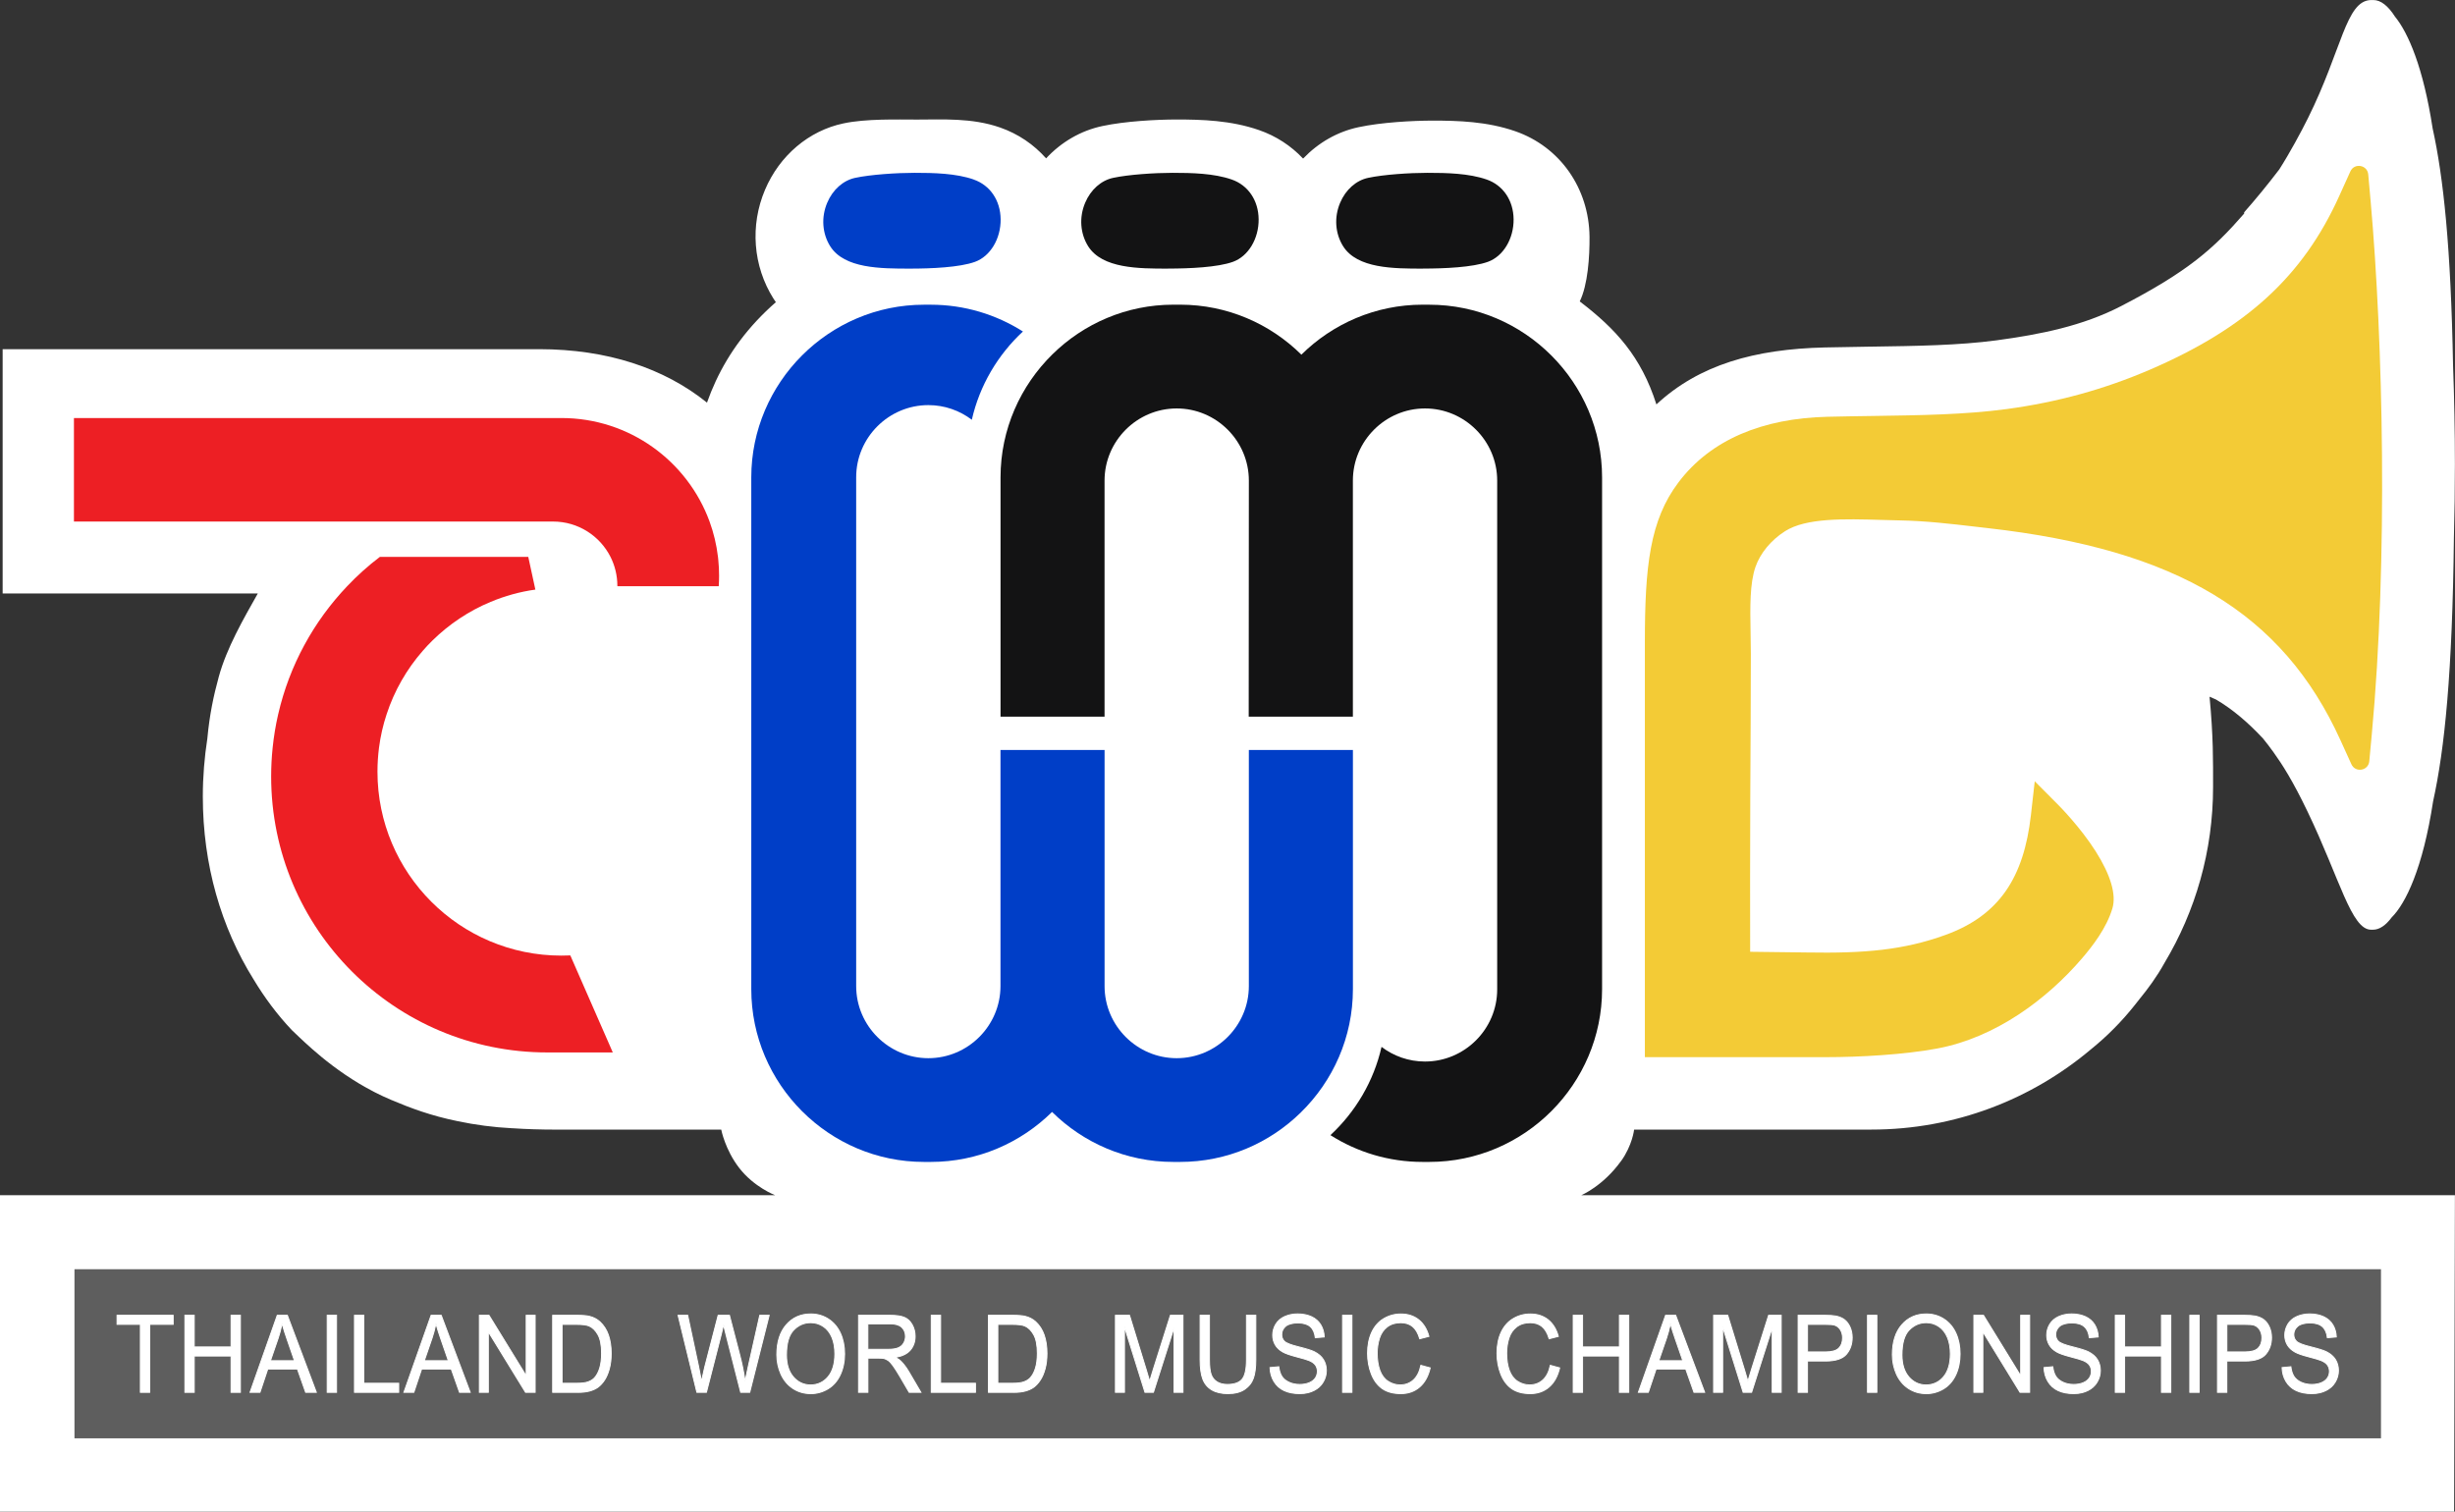 <?xml version="1.0" encoding="UTF-8"?>
<svg id="Layer_1" data-name="Layer 1" xmlns="http://www.w3.org/2000/svg" viewBox="0 0 639.83 394.03">
  <rect x="0" y="0" width="639.83" height="394.03" fill="#333333" stroke="none"/>
  <defs>
    <style>
      .cls-1 {
        fill: #ed1f24;
      }

      .cls-1, .cls-2, .cls-3, .cls-4, .cls-5, .cls-6 {
        stroke-width: 0px;
      }

      .cls-2 {
        fill: #5e5e5e;
      }

      .cls-3 {
        fill: #131314;
      }

      .cls-4 {
        fill: #003ec7;
      }

      .cls-5 {
        fill: #fff;
      }

      .cls-6 {
        fill: #f3cb36;
      }
    </style>
  </defs>
  <path class="cls-5" d="m422.47,302.69c2.98-4.14,3.42-8.24,3.42-8.24h61.85c21.8,0,41.75-7.89,57.23-20.94,4.21-3.4,8.03-7.26,11.39-11.5.45-.54.88-1.11,1.31-1.66,2.08-2.54,4.44-5.7,6.48-9.4,8.02-13.4,12.63-29.07,12.63-45.79,0-6.91.08-13.04-.92-23.55.55.22,1.11.47,1.68.73,4.34,2.54,8.46,6.08,12.26,10.17.87,1.07,1.79,2.25,2.74,3.59,2.23,3.1,5,7.4,8.85,15.43,8.48,17.67,11.42,30.83,16.58,30.82.03,0,.05,0,.08,0,.01,0,.02,0,.03,0,.07,0,.16,0,.28,0,.03,0,.06,0,.09,0,1.68,0,3.31-1.11,4.87-3.2,3.7-3.68,8.15-12.91,10.8-30.24,3.02-13.69,5.04-33.53,5.43-68.87.17-6.2.26-12.56.26-19.03,0-8.76-.17-17.3-.48-25.54-.57-31.1-2.51-49.24-5.33-62.02-2.42-15.8-6.33-24.86-9.81-29.12-1.8-2.81-3.69-4.32-5.64-4.32-.07,0-.14,0-.21.01-.1-.01-.19-.01-.27-.01,0,0,0,0,0,0,0,0,0,0,0,0-.04,0-.08,0-.11,0-.03,0-.05,0-.07,0-6.53.22-7.44,12.81-16.39,30.81-1.74,3.5-4.71,9.03-7.46,13.33-3.11,4.09-6.28,7.93-9.16,11.19,0,.11,0,.22,0,.33-8,9.19-14.65,15.11-32.09,24.13-9.99,5.17-20.96,7.36-32.48,8.92-9.81,1.31-20.89,1.47-32.63,1.64h-.32c-3.85.06-7.79.12-11.78.21-18.26.43-32.72,4.49-43.88,14.85,0,0,0,0,0,0-3.97-12.49-10.63-19.71-19.98-26.85,0,0,0,0,0,0,2.12-4.31,2.59-11.69,2.55-16.82-.12-12.7-7.73-23.52-19.38-27.55-7.34-2.55-14.94-2.76-21.48-2.76-5.24,0-13.44.45-19.31,1.71-5.51,1.16-10.51,4.04-14.43,8.14-.03.03-.07.03-.1,0-3.09-3.27-6.96-5.83-11.44-7.38-7.34-2.55-14.94-2.76-21.48-2.76-5.24,0-13.45.45-19.3,1.7-5.64,1.18-10.75,4.17-14.71,8.43,0,0,0,0,0,0-3.18-3.59-7.25-6.39-12.02-8.05-7.34-2.56-15.03-2.06-21.58-2.06-5.24,0-13.36-.26-19.22,1-9,1.89-16.64,8.36-20.43,17.29-3.95,9.3-3.14,19.89,2.17,28.34.21.33.43.65.65.97-1.77,1.54-3.44,3.16-4.99,4.82-6.19,6.64-10.27,13.77-12.96,21.36-11.26-9.05-26.06-13.9-43.65-13.93H.69v63.68h66.5c-3.75,6.66-8.1,14.17-10.17,21.71-1.35,4.92-2.39,9.79-2.98,16.09-.76,4.94-1.18,9.98-1.18,15.11,0,17.86,4.79,34.16,13.23,47.69,2.88,4.8,6.21,9.25,9.99,13.24l1.87,1.78c3.27,3.09,11.97,11.32,23.95,16.37,5.07,2.14,10.38,4.15,17.48,5.59,4.53.95,9.22,1.57,14.05,1.82.02,0,.04,0,.06,0,.07,0,.15.01.22.01,3.43.23,7.19.35,11.36.35h42.9s0,0,0,0c0,0,.99,5.2,4.66,9.96,3.9,5.06,9.4,7.14,9.4,7.14,0,0-202.05,0-202.05,0v82.47h639.63l.2-82.47h-227.7s5.65-2.35,10.34-8.87Z"/>
  <g>
    <g>
      <path class="cls-3" d="m304.43,70.01c5.5,0,12.91-.31,16.93-1.77,3.98-1.45,6.72-6.01,6.67-11.09-.05-4.91-2.74-8.88-7.03-10.36-4.62-1.61-10.38-1.74-15.41-1.74-4.66,0-11.47.45-15.47,1.31-3.13.66-5.86,3.08-7.3,6.49-1.6,3.77-1.31,8.01.78,11.34,3.68,5.83,13.18,5.83,20.82,5.83Z"/>
      <path class="cls-3" d="m370.88,70.01c5.5,0,12.91-.31,16.93-1.77,3.98-1.45,6.72-6.01,6.67-11.09-.05-4.91-2.74-8.88-7.03-10.36-4.62-1.61-10.38-1.74-15.41-1.74-4.66,0-11.47.45-15.47,1.31-3.13.66-5.86,3.08-7.3,6.49-1.6,3.77-1.31,8.01.78,11.34,3.68,5.83,13.18,5.83,20.82,5.83Z"/>
      <path class="cls-3" d="m372.54,79.42h-1.78c-12.27,0-23.45,4.98-31.59,13.03-8.14-8.05-19.31-13.03-31.59-13.03h-1.78c-12.22,0-23.35,4.93-31.48,12.91-8.36,8.19-13.56,19.58-13.56,32.12v62.37h27.11v-61.55c0-10.34,8.47-18.8,18.81-18.8s18.8,8.46,18.8,18.8l-.04,61.55h27.15v-61.55c0-10.34,8.46-18.8,18.8-18.8s18.81,8.46,18.81,18.8v132.64c0,10.34-8.47,18.8-18.81,18.8-4.24,0-8.17-1.42-11.33-3.82-2.04,8.98-6.79,16.94-13.32,23.01,6.96,4.42,15.2,6.98,24,6.98h1.78c24.77,0,45.02-20.27,45.02-45.03V124.46c0-24.77-20.26-45.03-45.02-45.03Z"/>
    </g>
    <g>
      <path class="cls-4" d="m253.77,46.79c-4.62-1.61-10.38-1.74-15.41-1.74-4.66,0-11.47.45-15.47,1.31-3.13.66-5.86,3.08-7.3,6.49-1.6,3.77-1.31,8.01.78,11.34,3.68,5.83,13.18,5.83,20.82,5.83,5.5,0,12.91-.31,16.93-1.77,3.98-1.45,6.72-6.01,6.67-11.09-.05-4.91-2.74-8.88-7.03-10.36Z"/>
      <path class="cls-4" d="m352.6,195.48v62.37c0,12.55-5.2,23.94-13.56,32.12-8.13,7.99-19.26,12.91-31.48,12.91h-1.78c-12.27,0-23.45-4.98-31.59-13.03-8.15,8.05-19.32,13.03-31.59,13.03h-1.78c-24.77,0-45.02-20.27-45.02-45.03V124.46c0-24.77,20.26-45.03,45.02-45.03h1.78c8.8,0,17.04,2.57,24,6.98-6.53,6.06-11.28,14.03-13.32,23.01-3.16-2.4-7.08-3.82-11.33-3.82-10.34,0-18.81,8.46-18.81,18.8v132.64c0,10.34,8.47,18.8,18.81,18.8s18.8-8.46,18.8-18.8v-61.55h27.13v61.55c-.01,10.34,8.45,18.8,18.79,18.8s18.81-8.46,18.81-18.8v-61.55h27.11Z"/>
    </g>
    <path class="cls-1" d="m187.41,150.07c0,.92-.03,1.84-.09,2.74h-26.42v-.09c0-2.72-.65-5.29-1.79-7.56-2.76-5.46-8.43-9.21-14.97-9.21H19.27v-26.98h127.06c17.74,0,32.84,11.24,38.6,26.98,1.07,2.93,1.81,6.01,2.19,9.21,0,0,.07.75.08.76.14,1.37.21,2.75.21,4.15Z"/>
    <path class="cls-1" d="m159.71,274.34h-17.09c-39.73,0-71.95-32.21-71.95-71.95,0-2.53.13-5.03.39-7.49.3-2.95.78-5.85,1.44-8.7,2.93-12.76,9.26-24.23,17.98-33.39,2.63-2.78,5.48-5.34,8.53-7.65h38.67l1.66,7.65.19.88c-4.06.56-7.96,1.66-11.63,3.19-5.7,2.37-10.84,5.81-15.18,10.07-.88.86-1.73,1.76-2.53,2.69-4.18,4.78-7.42,10.4-9.43,16.56-.93,2.8-1.59,5.7-1.98,8.7-.26,2.05-.4,4.13-.4,6.26,0,26.47,21.46,47.94,47.94,47.94.77,0,1.55-.02,2.32-.05l10.27,23.45.8,1.85Z"/>
    <g>
      <rect class="cls-2" x="19.41" y="330.85" width="601.13" height="44.08"/>
      <g>
        <g>
          <path class="cls-5" d="m36.58,362.95v-17.72h-6.08v-2.37h14.63v2.37h-6.11v17.72h-2.44Z"/>
          <path class="cls-5" d="m39.15,363.07h-2.69v-17.72h-6.08v-2.62h14.88v2.62h-6.11v17.72Zm-2.44-.25h2.19v-17.72h6.11v-2.12h-14.38v2.12h6.08v17.72Z"/>
        </g>
        <g>
          <path class="cls-5" d="m48.18,362.95v-20.09h2.44v8.25h9.6v-8.25h2.44v20.09h-2.44v-9.47h-9.6v9.47h-2.44Z"/>
          <path class="cls-5" d="m62.78,363.07h-2.69v-9.47h-9.34v9.47h-2.69v-20.34h2.69v8.25h9.34v-8.25h2.69v20.34Zm-2.44-.25h2.19v-19.84h-2.19v8.25h-9.84v-8.25h-2.19v19.84h2.19v-9.47h9.84v9.47Z"/>
        </g>
        <g>
          <path class="cls-5" d="m65.16,362.95l7.09-20.09h2.63l7.56,20.09h-2.78l-2.15-6.08h-7.72l-2.03,6.08h-2.59Zm5.33-8.25h6.26l-1.93-5.56c-.59-1.69-1.02-3.08-1.31-4.17-.24,1.29-.57,2.57-.99,3.84l-2.03,5.89Z"/>
          <path class="cls-5" d="m82.62,363.07h-3.05l-2.15-6.08h-7.54l-2.03,6.08h-2.86l.06-.17,7.12-20.17h2.81l.03.08,7.62,20.26Zm-2.88-.25h2.51l-7.46-19.84h-2.46l-7,19.84h2.33l2.03-6.08h7.9l2.15,6.08Zm-2.82-8h-6.61l2.08-6.06c.42-1.25.76-2.54.99-3.82h.24c.28,1.07.72,2.47,1.31,4.15l1.98,5.73Zm-6.26-.25h5.91l-1.87-5.4c-.5-1.43-.89-2.65-1.17-3.65-.23,1.12-.53,2.23-.9,3.32l-1.97,5.73Z"/>
        </g>
        <g>
          <path class="cls-5" d="m85.27,362.95v-20.09h2.44v20.09h-2.44Z"/>
          <path class="cls-5" d="m87.84,363.07h-2.69v-20.34h2.69v20.34Zm-2.44-.25h2.19v-19.84h-2.19v19.84Z"/>
        </g>
        <g>
          <path class="cls-5" d="m92.38,362.95v-20.09h2.44v17.72h9.09v2.37h-11.53Z"/>
          <path class="cls-5" d="m104.04,363.07h-11.78v-20.34h2.69v17.72h9.09v2.62Zm-11.53-.25h11.28v-2.12h-9.09v-17.72h-2.19v19.84Z"/>
        </g>
        <g>
          <path class="cls-5" d="m105.26,362.95l7.09-20.09h2.63l7.56,20.09h-2.78l-2.15-6.08h-7.72l-2.03,6.08h-2.59Zm5.33-8.25h6.26l-1.93-5.56c-.59-1.69-1.02-3.08-1.31-4.17-.24,1.29-.57,2.57-.99,3.84l-2.03,5.89Z"/>
          <path class="cls-5" d="m122.72,363.07h-3.05l-2.15-6.08h-7.54l-2.03,6.08h-2.86l.06-.17,7.12-20.17h2.81l.03.08,7.62,20.26Zm-2.88-.25h2.51l-7.46-19.84h-2.46l-7,19.84h2.33l2.03-6.08h7.9l2.15,6.08Zm-2.82-8h-6.61l2.08-6.06c.42-1.26.76-2.54.99-3.82h.24c.28,1.07.72,2.47,1.31,4.15l1.98,5.73Zm-6.26-.25h5.91l-1.87-5.4c-.5-1.43-.89-2.65-1.17-3.65-.23,1.11-.53,2.23-.9,3.32l-1.97,5.73Z"/>
        </g>
        <g>
          <path class="cls-5" d="m124.93,362.95v-20.09h2.51l9.7,15.77v-15.77h2.34v20.09h-2.51l-9.7-15.79v15.79h-2.34Z"/>
          <path class="cls-5" d="m139.6,363.07h-2.7l-9.5-15.47v15.47h-2.59v-20.34h2.7l9.5,15.46v-15.46h2.59v20.34Zm-2.56-.25h2.31v-19.84h-2.09v16.09l-9.89-16.09h-2.31v19.84h2.09v-16.1l9.89,16.1Z"/>
        </g>
        <g>
          <path class="cls-5" d="m144.04,362.95v-20.09h6.36c1.44,0,2.53.1,3.29.29,1.06.26,1.96.74,2.71,1.44.97.9,1.7,2.04,2.18,3.43.48,1.39.72,2.99.72,4.78,0,1.53-.16,2.88-.49,4.06-.33,1.18-.75,2.15-1.26,2.93-.51.77-1.07,1.38-1.68,1.82-.61.44-1.34.78-2.2,1.01-.86.23-1.85.34-2.97.34h-6.66Zm2.44-2.37h3.94c1.22,0,2.17-.12,2.86-.37.69-.25,1.24-.59,1.66-1.04.58-.63,1.03-1.48,1.35-2.54.32-1.06.48-2.35.48-3.87,0-2.1-.32-3.72-.95-4.84-.63-1.13-1.4-1.88-2.31-2.27-.65-.27-1.71-.41-3.16-.41h-3.88v15.35Z"/>
          <path class="cls-5" d="m150.7,363.07h-6.79v-20.34h6.48c1.44,0,2.56.1,3.32.29,1.07.27,2,.76,2.76,1.47.98.91,1.73,2.08,2.22,3.48.48,1.4.73,3.02.73,4.82,0,1.53-.17,2.91-.5,4.09-.33,1.19-.76,2.18-1.28,2.96-.52.78-1.09,1.41-1.71,1.86-.62.45-1.37.79-2.24,1.03-.87.23-1.88.35-3,.35Zm-6.54-.25h6.54c1.1,0,2.09-.11,2.93-.34.84-.22,1.57-.55,2.16-.99.59-.43,1.15-1.03,1.65-1.79.5-.76.92-1.73,1.24-2.89.32-1.16.49-2.51.49-4.02,0-1.77-.24-3.36-.72-4.73-.47-1.37-1.2-2.5-2.15-3.38-.73-.68-1.62-1.15-2.65-1.41-.74-.19-1.84-.28-3.26-.28h-6.23v19.84Zm6.26-2.12h-4.07v-15.6h4c1.46,0,2.54.14,3.21.42.93.39,1.73,1.17,2.37,2.32.64,1.14.97,2.79.97,4.91,0,1.52-.16,2.84-.49,3.91-.33,1.08-.79,1.95-1.38,2.59-.42.46-1,.82-1.71,1.08-.7.25-1.68.38-2.91.38Zm-3.82-.25h3.82c1.2,0,2.15-.12,2.82-.36.67-.24,1.21-.58,1.61-1.01.56-.61,1.01-1.45,1.33-2.49.32-1.05.48-2.34.48-3.84,0-2.07-.31-3.68-.93-4.78-.62-1.1-1.37-1.84-2.25-2.21-.64-.27-1.68-.4-3.11-.4h-3.75v15.1Z"/>
        </g>
        <g>
          <path class="cls-5" d="m181.61,362.95l-4.9-20.09h2.51l2.81,13.17c.3,1.38.56,2.75.78,4.11.47-2.15.75-3.39.83-3.71l3.51-13.57h2.95l2.64,10.17c.66,2.52,1.14,4.89,1.44,7.11.23-1.27.54-2.73.92-4.37l2.9-12.91h2.46l-5.06,20.09h-2.35l-3.89-15.31c-.33-1.28-.52-2.06-.58-2.36-.19.92-.37,1.71-.54,2.36l-3.92,15.31h-2.49Z"/>
          <path class="cls-5" d="m195.49,363.07h-2.55l-3.92-15.4c-.2-.8-.35-1.4-.45-1.81-.15.69-.29,1.3-.42,1.81l-3.94,15.4h-2.69l-.02-.1-4.94-20.25h2.77l2.83,13.27c.25,1.16.48,2.33.68,3.48.38-1.74.62-2.78.69-3.08l3.54-13.66h3.14l2.67,10.26c.59,2.23,1.03,4.38,1.33,6.38.21-1.08.47-2.3.78-3.64l2.92-13.01h2.72l-.04.16-5.09,20.19Zm-2.35-.25h2.16l5-19.84h-2.19l-2.87,12.81c-.38,1.65-.69,3.12-.92,4.37h-.25c-.29-2.21-.77-4.6-1.43-7.1l-2.62-10.08h-2.75l-3.49,13.47c-.08.33-.37,1.61-.83,3.71h-.25c-.22-1.36-.48-2.74-.78-4.11l-2.79-13.07h-2.25l4.84,19.84h2.3l3.89-15.21c.16-.64.35-1.43.54-2.35h.25c.06.29.25,1.05.58,2.35l3.87,15.21Z"/>
        </g>
        <g>
          <path class="cls-5" d="m202.45,353.16c0-3.33.82-5.95,2.47-7.83,1.65-1.89,3.77-2.83,6.37-2.83,1.7,0,3.24.44,4.61,1.33,1.37.89,2.41,2.12,3.13,3.71.72,1.58,1.08,3.38,1.08,5.39s-.38,3.86-1.13,5.47c-.76,1.61-1.83,2.83-3.21,3.65-1.39.83-2.88,1.24-4.48,1.24-1.74,0-3.29-.46-4.66-1.37-1.37-.91-2.41-2.16-3.11-3.74-.7-1.58-1.06-3.25-1.06-5.02Zm2.52.04c0,2.42.6,4.33,1.79,5.72,1.2,1.39,2.7,2.09,4.5,2.09s3.35-.7,4.54-2.11c1.19-1.41,1.78-3.4,1.78-5.99,0-1.63-.25-3.06-.76-4.28-.51-1.22-1.25-2.17-2.23-2.84-.98-.67-2.08-1.01-3.29-1.01-1.73,0-3.22.65-4.46,1.94-1.25,1.29-1.87,3.45-1.87,6.48Z"/>
          <path class="cls-5" d="m211.28,363.41c-1.75,0-3.35-.47-4.73-1.39-1.38-.92-2.44-2.2-3.15-3.79-.71-1.59-1.07-3.29-1.07-5.07,0-3.35.84-6.01,2.5-7.91,1.66-1.91,3.84-2.87,6.47-2.87,1.72,0,3.29.45,4.68,1.35,1.38.9,2.45,2.16,3.18,3.76.72,1.59,1.09,3.42,1.09,5.44s-.39,3.91-1.15,5.52c-.76,1.62-1.86,2.87-3.26,3.71-1.4.83-2.93,1.26-4.55,1.26Zm.01-20.79c-2.55,0-4.67.94-6.28,2.79-1.62,1.85-2.44,4.46-2.44,7.75,0,1.74.35,3.41,1.05,4.97.69,1.55,1.72,2.79,3.06,3.69,1.34.9,2.89,1.35,4.59,1.35,1.57,0,3.06-.41,4.42-1.22,1.36-.81,2.42-2.02,3.16-3.6.74-1.58,1.12-3.4,1.12-5.42s-.36-3.78-1.07-5.34c-.7-1.56-1.74-2.78-3.08-3.65-1.34-.87-2.87-1.31-4.54-1.31Zm-.03,18.52c-1.83,0-3.38-.72-4.6-2.13-1.21-1.41-1.82-3.36-1.82-5.8,0-3.04.64-5.25,1.91-6.56,1.27-1.31,2.8-1.98,4.55-1.98,1.24,0,2.37.35,3.36,1.03.99.68,1.76,1.66,2.27,2.89.51,1.23.77,2.69.77,4.33,0,2.6-.61,4.65-1.81,6.07-1.21,1.43-2.77,2.16-4.64,2.16Zm.04-16.23c-1.69,0-3.16.64-4.37,1.9-1.22,1.26-1.83,3.41-1.83,6.39,0,2.38.59,4.28,1.76,5.64,1.17,1.36,2.65,2.05,4.41,2.05s3.29-.7,4.44-2.07c1.16-1.38,1.75-3.36,1.75-5.91,0-1.61-.25-3.04-.75-4.23-.5-1.19-1.23-2.13-2.18-2.78-.95-.65-2.04-.99-3.22-.99Z"/>
        </g>
        <g>
          <path class="cls-5" d="m223.75,362.95v-20.09h8.19c1.65,0,2.9.18,3.75.54.86.36,1.54,1,2.05,1.91.51.91.77,1.92.77,3.03,0,1.42-.42,2.63-1.27,3.6-.85.98-2.16,1.6-3.93,1.86.65.34,1.14.67,1.47,1,.71.71,1.39,1.6,2.03,2.67l3.21,5.47h-3.07l-2.44-4.18c-.71-1.21-1.3-2.13-1.76-2.77-.46-.64-.88-1.09-1.24-1.34-.37-.26-.74-.43-1.11-.53-.28-.06-.73-.1-1.36-.1h-2.83v8.92h-2.44Zm2.44-11.22h5.25c1.12,0,1.99-.13,2.62-.38.63-.25,1.11-.65,1.44-1.21s.49-1.15.49-1.8c0-.95-.32-1.73-.95-2.34-.63-.61-1.63-.92-3-.92h-5.84v6.65Z"/>
          <path class="cls-5" d="m240.24,363.07h-3.36l-2.48-4.24c-.72-1.22-1.3-2.12-1.76-2.76-.45-.62-.86-1.07-1.21-1.31-.35-.25-.71-.42-1.07-.52-.26-.06-.71-.09-1.33-.09h-2.71v8.92h-2.69v-20.34h8.31c1.65,0,2.93.19,3.8.55.88.37,1.59,1.03,2.11,1.97.52.93.78,1.97.78,3.09,0,1.45-.44,2.69-1.3,3.69-.81.93-2.03,1.55-3.64,1.85.5.28.9.57,1.18.85.72.72,1.41,1.62,2.05,2.7l3.32,5.66Zm-3.22-.25h2.78l-3.1-5.28c-.63-1.05-1.3-1.94-2.01-2.65-.33-.32-.81-.65-1.44-.98l-.34-.18.38-.06c1.73-.26,3.03-.87,3.85-1.82.82-.95,1.24-2.13,1.24-3.52,0-1.08-.25-2.08-.75-2.97-.5-.89-1.17-1.51-1.99-1.86-.84-.35-2.08-.53-3.7-.53h-8.06v19.84h2.19v-8.92h2.96c.65,0,1.1.03,1.39.1.4.11.78.29,1.16.55.38.26.8.73,1.27,1.37.46.64,1.04,1.55,1.77,2.78l2.41,4.12Zm-5.57-10.97h-5.38v-6.9h5.97c1.39,0,2.43.32,3.09.95.66.63.99,1.45.99,2.43,0,.67-.17,1.3-.51,1.87-.34.58-.84,1-1.5,1.26-.64.26-1.54.39-2.67.39Zm-5.13-.25h5.13c1.1,0,1.96-.12,2.57-.37.6-.24,1.06-.63,1.37-1.15.31-.53.47-1.12.47-1.74,0-.91-.31-1.67-.91-2.25-.61-.58-1.59-.88-2.92-.88h-5.72v6.4Z"/>
        </g>
        <g>
          <path class="cls-5" d="m242.7,362.95v-20.09h2.44v17.72h9.09v2.37h-11.53Z"/>
          <path class="cls-5" d="m254.36,363.07h-11.78v-20.34h2.69v17.72h9.09v2.62Zm-11.53-.25h11.28v-2.12h-9.09v-17.72h-2.19v19.84Z"/>
        </g>
        <g>
          <path class="cls-5" d="m257.61,362.95v-20.09h6.36c1.44,0,2.53.1,3.29.29,1.06.26,1.96.74,2.71,1.44.97.9,1.7,2.04,2.18,3.43.48,1.39.72,2.99.72,4.78,0,1.53-.16,2.88-.49,4.06-.33,1.18-.75,2.15-1.26,2.93-.51.77-1.07,1.38-1.68,1.82-.61.44-1.34.78-2.2,1.01-.86.23-1.85.34-2.97.34h-6.66Zm2.44-2.37h3.94c1.22,0,2.17-.12,2.86-.37.69-.25,1.24-.59,1.66-1.04.58-.63,1.03-1.48,1.35-2.54.32-1.06.48-2.35.48-3.87,0-2.1-.32-3.72-.95-4.84-.63-1.13-1.4-1.88-2.31-2.27-.65-.27-1.71-.41-3.16-.41h-3.88v15.35Z"/>
          <path class="cls-5" d="m264.27,363.07h-6.79v-20.34h6.48c1.44,0,2.56.1,3.32.29,1.07.27,2,.76,2.76,1.47.98.9,1.73,2.08,2.22,3.48.48,1.4.73,3.02.73,4.82,0,1.53-.17,2.91-.5,4.09-.33,1.19-.76,2.18-1.28,2.96-.52.78-1.09,1.41-1.71,1.86-.62.45-1.37.79-2.24,1.03-.87.23-1.88.35-3,.35Zm-6.54-.25h6.54c1.1,0,2.09-.11,2.93-.34.84-.22,1.57-.55,2.16-.99.59-.43,1.15-1.03,1.65-1.79.5-.76.92-1.73,1.24-2.89.32-1.16.49-2.52.49-4.02,0-1.77-.24-3.36-.72-4.73-.47-1.37-1.2-2.5-2.15-3.38-.73-.68-1.62-1.15-2.65-1.41-.74-.19-1.84-.28-3.26-.28h-6.23v19.84Zm6.26-2.12h-4.07v-15.6h4c1.46,0,2.54.14,3.21.42.93.39,1.73,1.17,2.37,2.32.64,1.14.97,2.79.97,4.91,0,1.52-.16,2.84-.49,3.91-.33,1.08-.79,1.95-1.38,2.59-.42.46-1,.82-1.71,1.08-.7.25-1.68.38-2.91.38Zm-3.82-.25h3.82c1.2,0,2.15-.12,2.82-.36.67-.24,1.21-.58,1.61-1.01.56-.61,1.01-1.45,1.33-2.49.32-1.05.48-2.34.48-3.84,0-2.07-.31-3.68-.93-4.78-.62-1.1-1.37-1.84-2.25-2.21-.64-.27-1.68-.4-3.11-.4h-3.75v15.1Z"/>
        </g>
        <g>
          <path class="cls-5" d="m290.71,362.95v-20.09h3.68l4.37,14.23c.4,1.32.7,2.32.88,2.97.21-.73.54-1.8.98-3.22l4.42-13.98h3.29v20.09h-2.35v-16.82l-5.36,16.82h-2.2l-5.34-17.1v17.1h-2.35Z"/>
          <path class="cls-5" d="m308.45,363.07h-2.6v-16.14l-5.15,16.14h-2.39l-.03-.09-5.1-16.32v16.41h-2.6v-20.34h3.89l.03.09,4.37,14.23c.32,1.06.58,1.92.76,2.56.2-.69.49-1.62.86-2.81l4.45-14.07h3.5v20.34Zm-2.35-.25h2.1v-19.84h-3.07l-4.39,13.89c-.45,1.44-.77,2.5-.98,3.22l-.12.42-.12-.42c-.19-.67-.48-1.67-.88-2.97l-4.34-14.14h-3.46v19.84h2.1v-16.98l.24-.04,5.31,17.02h2.02l5.34-16.73.24.04v16.69Z"/>
        </g>
        <g>
          <path class="cls-5" d="m324.85,342.86h2.44v11.61c0,2.02-.21,3.62-.63,4.81-.42,1.19-1.18,2.15-2.27,2.9-1.1.74-2.53,1.12-4.31,1.12s-3.14-.32-4.24-.97c-1.1-.65-1.89-1.59-2.35-2.82-.47-1.23-.71-2.91-.71-5.04v-11.61h2.44v11.59c0,1.74.15,3.03.45,3.86.3.83.81,1.46,1.54,1.91.73.45,1.61.67,2.66.67,1.8,0,3.08-.44,3.84-1.33.76-.89,1.15-2.59,1.15-5.11v-11.59Z"/>
          <path class="cls-5" d="m320.08,363.41c-1.74,0-3.19-.33-4.31-.99-1.12-.66-1.93-1.63-2.41-2.88-.47-1.24-.71-2.95-.71-5.08v-11.73h2.69v11.72c0,1.72.15,3.01.44,3.81.29.8.79,1.42,1.48,1.85.7.43,1.58.65,2.6.65,1.75,0,3.01-.43,3.75-1.29.74-.86,1.12-2.55,1.12-5.03v-11.72h2.69v11.73c0,2.02-.21,3.65-.64,4.85-.43,1.21-1.21,2.21-2.32,2.96-1.11.76-2.59,1.14-4.38,1.14Zm-7.18-20.43v11.48c0,2.1.23,3.78.7,4.99.46,1.2,1.23,2.12,2.3,2.75,1.07.63,2.48.96,4.18.96s3.17-.37,4.24-1.1c1.07-.72,1.82-1.68,2.23-2.84.41-1.17.62-2.77.62-4.77v-11.48h-2.19v11.47c0,2.54-.4,4.29-1.18,5.19-.79.91-2.11,1.37-3.94,1.37-1.07,0-1.99-.23-2.73-.69-.75-.46-1.28-1.13-1.59-1.98-.3-.83-.45-2.14-.45-3.9v-11.47h-2.19Z"/>
        </g>
        <g>
          <path class="cls-5" d="m330.99,356.49l2.3-.22c.11,1.01.36,1.83.76,2.47.4.64,1.02,1.17,1.86,1.56.84.4,1.78.6,2.83.6.93,0,1.75-.15,2.47-.45.71-.3,1.24-.72,1.59-1.24.35-.53.52-1.1.52-1.72s-.17-1.18-.5-1.65c-.34-.47-.89-.86-1.66-1.18-.5-.21-1.59-.54-3.29-.98-1.7-.44-2.88-.86-3.56-1.25-.88-.5-1.54-1.13-1.97-1.87-.43-.74-.65-1.58-.65-2.5,0-1.01.26-1.96.79-2.84.53-.88,1.3-1.55,2.32-2.01,1.02-.46,2.14-.69,3.39-.69,1.37,0,2.58.24,3.62.72,1.05.48,1.85,1.19,2.41,2.12.56.93.86,1.99.91,3.17l-2.34.19c-.13-1.27-.55-2.23-1.28-2.88-.73-.65-1.8-.97-3.22-.97s-2.55.29-3.23.88c-.68.59-1.01,1.3-1.01,2.13,0,.72.24,1.31.72,1.78.47.47,1.7.94,3.68,1.43,1.98.49,3.35.92,4.09,1.28,1.08.54,1.87,1.22,2.38,2.05.51.83.77,1.78.77,2.86s-.28,2.08-.84,3.02c-.56.95-1.37,1.68-2.42,2.21-1.05.53-2.24.79-3.56.79-1.67,0-3.07-.26-4.2-.8s-2.02-1.33-2.66-2.39c-.64-1.06-.98-2.27-1.01-3.61Z"/>
          <path class="cls-5" d="m338.86,363.41c-1.68,0-3.11-.27-4.25-.81-1.15-.54-2.06-1.36-2.71-2.44s-1-2.32-1.03-3.67v-.12s2.54-.24,2.54-.24v.12c.12.98.37,1.79.76,2.42.38.62.99,1.13,1.8,1.51.82.39,1.75.58,2.78.58.91,0,1.72-.15,2.42-.44.69-.29,1.2-.69,1.54-1.19.33-.5.5-1.06.5-1.65s-.16-1.13-.48-1.58c-.32-.45-.86-.83-1.61-1.14-.49-.21-1.59-.53-3.27-.97-1.7-.45-2.91-.87-3.59-1.27-.9-.51-1.58-1.15-2.02-1.92-.44-.76-.67-1.62-.67-2.56,0-1.03.27-2.01.81-2.91.54-.9,1.34-1.59,2.37-2.06,1.03-.46,2.18-.7,3.44-.7,1.38,0,2.62.25,3.67.73,1.06.49,1.89,1.22,2.47,2.17.57.95.88,2.03.92,3.23v.12s-2.58.21-2.58.21v-.12c-.14-1.23-.55-2.17-1.25-2.8-.7-.62-1.75-.94-3.13-.94s-2.5.29-3.15.85c-.64.56-.97,1.25-.97,2.04,0,.69.22,1.25.68,1.69.45.45,1.67.92,3.63,1.4,1.98.49,3.36.92,4.11,1.29,1.09.55,1.91,1.25,2.43,2.1.52.84.79,1.83.79,2.92s-.29,2.12-.86,3.08c-.57.96-1.4,1.72-2.48,2.25-1.07.53-2.28.8-3.61.8Zm-7.74-6.81c.05,1.27.38,2.42.99,3.43.62,1.04,1.5,1.82,2.6,2.34,1.11.52,2.5.78,4.15.78,1.29,0,2.47-.26,3.5-.78,1.03-.51,1.83-1.24,2.37-2.16.55-.92.83-1.92.83-2.96s-.25-1.99-.75-2.79c-.5-.8-1.28-1.48-2.33-2-.73-.36-2.1-.79-4.06-1.27-2.03-.5-3.25-.98-3.74-1.46-.5-.49-.76-1.12-.76-1.87,0-.87.36-1.62,1.06-2.23.7-.61,1.81-.91,3.31-.91s2.55.34,3.3,1c.72.65,1.16,1.6,1.31,2.84l2.1-.17c-.06-1.1-.36-2.11-.88-2.99-.55-.91-1.34-1.6-2.36-2.07-1.02-.47-2.22-.71-3.57-.71-1.22,0-2.34.23-3.34.67-.99.44-1.75,1.1-2.26,1.96-.52.86-.78,1.79-.78,2.78,0,.9.21,1.72.63,2.44.42.72,1.07,1.34,1.92,1.82.67.39,1.85.8,3.53,1.24,1.72.45,2.8.77,3.3.99.79.33,1.37.74,1.71,1.23.35.49.53,1.07.53,1.72s-.18,1.24-.54,1.79c-.36.54-.92.98-1.65,1.29-.73.31-1.57.46-2.52.46-1.06,0-2.03-.21-2.89-.61-.86-.41-1.5-.95-1.91-1.61-.39-.63-.65-1.44-.77-2.4l-2.07.2Z"/>
        </g>
        <g>
          <path class="cls-5" d="m349.9,362.95v-20.09h2.44v20.09h-2.44Z"/>
          <path class="cls-5" d="m352.47,363.07h-2.69v-20.34h2.69v20.34Zm-2.44-.25h2.19v-19.84h-2.19v19.84Z"/>
        </g>
        <g>
          <path class="cls-5" d="m370.29,355.9l2.44.67c-.51,2.18-1.43,3.85-2.76,4.99-1.33,1.15-2.96,1.72-4.88,1.72s-3.61-.44-4.85-1.32c-1.25-.88-2.19-2.16-2.85-3.83-.65-1.67-.98-3.47-.98-5.39,0-2.09.37-3.92,1.1-5.47.73-1.56,1.78-2.74,3.13-3.55,1.36-.81,2.85-1.21,4.48-1.21,1.85,0,3.4.51,4.66,1.54,1.26,1.02,2.14,2.46,2.63,4.32l-2.4.62c-.43-1.46-1.05-2.53-1.86-3.19-.81-.67-1.84-1-3.07-1-1.42,0-2.6.37-3.56,1.11-.95.74-1.62,1.73-2.01,2.98-.39,1.25-.58,2.53-.58,3.86,0,1.71.23,3.2.69,4.47.46,1.27,1.17,2.23,2.14,2.86.96.63,2.01.95,3.13.95,1.37,0,2.53-.43,3.48-1.29.95-.86,1.59-2.13,1.93-3.82Z"/>
          <path class="cls-5" d="m365.09,363.41c-2.01,0-3.66-.45-4.93-1.34-1.26-.89-2.23-2.2-2.89-3.89-.65-1.68-.98-3.51-.98-5.43,0-2.1.38-3.96,1.11-5.53.74-1.57,1.81-2.79,3.18-3.6,1.37-.82,2.9-1.23,4.54-1.23,1.87,0,3.46.53,4.74,1.56,1.28,1.04,2.17,2.51,2.67,4.38l.03.12-2.64.68-.03-.12c-.42-1.43-1.03-2.48-1.82-3.13-.79-.64-1.8-.97-2.99-.97-1.38,0-2.55.36-3.48,1.08-.93.72-1.59,1.7-1.97,2.92-.38,1.23-.57,2.52-.57,3.82,0,1.69.23,3.18.68,4.43.45,1.24,1.15,2.18,2.09,2.79.94.61,1.97.93,3.07.93,1.33,0,2.47-.42,3.39-1.26.92-.84,1.56-2.1,1.89-3.75l.03-.13,2.69.74-.03.12c-.52,2.2-1.46,3.9-2.81,5.06-1.35,1.16-3.01,1.75-4.96,1.75Zm.04-20.78c-1.6,0-3.08.4-4.41,1.2-1.33.79-2.37,1.97-3.09,3.5-.72,1.53-1.09,3.36-1.09,5.42,0,1.89.33,3.69.97,5.34.64,1.64,1.58,2.91,2.8,3.77,1.22.86,2.83,1.3,4.78,1.3s3.5-.57,4.8-1.69c1.28-1.1,2.19-2.72,2.7-4.81l-2.2-.6c-.35,1.65-1,2.91-1.94,3.76-.97.88-2.17,1.32-3.56,1.32-1.15,0-2.22-.33-3.2-.97-.98-.64-1.72-1.62-2.18-2.92-.46-1.28-.69-2.8-.69-4.52,0-1.33.2-2.64.58-3.9.39-1.27,1.08-2.29,2.05-3.04.97-.75,2.19-1.14,3.63-1.14,1.26,0,2.32.35,3.15,1.03.81.66,1.44,1.72,1.87,3.14l2.17-.55c-.49-1.76-1.35-3.15-2.56-4.13-1.23-1-2.77-1.51-4.58-1.51Z"/>
        </g>
        <g>
          <path class="cls-5" d="m404.02,355.9l2.44.67c-.51,2.18-1.43,3.85-2.76,4.99-1.33,1.15-2.96,1.72-4.88,1.72s-3.61-.44-4.85-1.32c-1.25-.88-2.19-2.16-2.85-3.83-.65-1.67-.98-3.47-.98-5.39,0-2.09.37-3.92,1.1-5.47.73-1.56,1.78-2.74,3.13-3.55,1.36-.81,2.85-1.21,4.48-1.21,1.85,0,3.4.51,4.66,1.54,1.26,1.02,2.14,2.46,2.63,4.32l-2.4.62c-.43-1.46-1.05-2.53-1.86-3.19-.81-.67-1.84-1-3.07-1-1.42,0-2.6.37-3.56,1.11-.95.74-1.62,1.73-2.01,2.98-.39,1.25-.58,2.53-.58,3.86,0,1.71.23,3.2.69,4.47.46,1.27,1.17,2.23,2.14,2.86.96.63,2.01.95,3.13.95,1.37,0,2.53-.43,3.48-1.29.95-.86,1.59-2.13,1.93-3.82Z"/>
          <path class="cls-5" d="m398.82,363.41c-2.01,0-3.66-.45-4.93-1.34-1.26-.89-2.23-2.2-2.89-3.89-.65-1.68-.98-3.51-.98-5.43,0-2.1.38-3.96,1.11-5.53.74-1.57,1.81-2.79,3.18-3.6,1.37-.82,2.9-1.23,4.54-1.23,1.87,0,3.46.53,4.74,1.56,1.27,1.04,2.17,2.51,2.67,4.38l.03.12-2.64.68-.03-.12c-.42-1.43-1.03-2.48-1.82-3.13-.79-.64-1.8-.97-2.99-.97-1.38,0-2.55.36-3.48,1.08-.93.72-1.59,1.7-1.96,2.92-.38,1.23-.57,2.51-.57,3.82,0,1.69.23,3.18.68,4.43.45,1.24,1.15,2.18,2.09,2.79.94.61,1.97.93,3.07.93,1.33,0,2.47-.42,3.39-1.26.92-.84,1.56-2.1,1.89-3.75l.03-.13,2.69.74-.03.12c-.52,2.2-1.46,3.9-2.81,5.06-1.35,1.16-3.02,1.75-4.96,1.75Zm.04-20.78c-1.6,0-3.08.4-4.41,1.2-1.33.79-2.37,1.97-3.09,3.5-.72,1.54-1.09,3.36-1.09,5.42,0,1.89.33,3.69.97,5.34.64,1.64,1.58,2.91,2.8,3.77,1.22.86,2.83,1.3,4.78,1.3s3.5-.57,4.8-1.69c1.28-1.1,2.19-2.72,2.7-4.81l-2.2-.6c-.35,1.65-1,2.91-1.94,3.76-.97.88-2.17,1.32-3.56,1.32-1.14,0-2.22-.33-3.2-.97-.98-.64-1.72-1.62-2.18-2.92-.46-1.28-.69-2.8-.69-4.52,0-1.33.2-2.64.58-3.9.39-1.27,1.08-2.29,2.05-3.04.97-.75,2.19-1.14,3.63-1.14,1.26,0,2.32.35,3.15,1.03.81.66,1.44,1.72,1.87,3.14l2.17-.55c-.49-1.76-1.35-3.15-2.56-4.13-1.23-1-2.77-1.51-4.58-1.51Z"/>
        </g>
        <g>
          <path class="cls-5" d="m410.01,362.95v-20.09h2.44v8.25h9.6v-8.25h2.44v20.09h-2.44v-9.47h-9.6v9.47h-2.44Z"/>
          <path class="cls-5" d="m424.62,363.07h-2.69v-9.47h-9.35v9.47h-2.69v-20.34h2.69v8.25h9.35v-8.25h2.69v20.34Zm-2.44-.25h2.19v-19.84h-2.19v8.25h-9.85v-8.25h-2.19v19.84h2.19v-9.47h9.85v9.47Z"/>
        </g>
        <g>
          <path class="cls-5" d="m427,362.95l7.09-20.09h2.63l7.56,20.09h-2.78l-2.15-6.08h-7.72l-2.03,6.08h-2.59Zm5.33-8.25h6.26l-1.93-5.56c-.59-1.69-1.02-3.08-1.31-4.17-.23,1.29-.57,2.57-.99,3.84l-2.03,5.89Z"/>
          <path class="cls-5" d="m444.45,363.07h-3.05l-.03-.08-2.12-6h-7.54l-2.03,6.08h-2.86l.06-.17,7.12-20.17h2.81l.03.08,7.62,20.26Zm-2.88-.25h2.51l-7.46-19.84h-2.46l-7,19.84h2.33l2.03-6.08h7.9l.03.08,2.12,6Zm-2.82-8h-6.61l.06-.17,2.03-5.89c.42-1.26.76-2.54.99-3.82h.24c.28,1.07.72,2.47,1.31,4.15l1.98,5.73Zm-6.26-.25h5.91l-1.87-5.4c-.5-1.42-.89-2.65-1.17-3.65-.23,1.11-.53,2.23-.9,3.32l-1.97,5.73Z"/>
        </g>
        <g>
          <path class="cls-5" d="m446.61,362.95v-20.09h3.68l4.37,14.23c.4,1.32.7,2.32.88,2.97.21-.73.54-1.8.98-3.22l4.42-13.98h3.29v20.09h-2.35v-16.82l-5.36,16.82h-2.2l-5.34-17.1v17.1h-2.35Z"/>
          <path class="cls-5" d="m464.35,363.07h-2.6v-16.14l-5.15,16.14h-2.39l-.03-.09-5.1-16.32v16.41h-2.6v-20.34h3.9l.03.09,4.37,14.23c.32,1.06.58,1.92.76,2.56.21-.71.5-1.65.86-2.81l4.45-14.07h3.5v20.34Zm-2.35-.25h2.1v-19.84h-3.07l-4.39,13.89c-.44,1.4-.77,2.48-.98,3.22l-.12.42-.12-.42c-.19-.67-.49-1.67-.88-2.97l-4.34-14.14h-3.46v19.84h2.1v-16.98l.24-.04,5.31,17.02h2.02l5.34-16.73.24.04v16.69Z"/>
        </g>
        <g>
          <path class="cls-5" d="m468.63,362.95v-20.09h6.96c1.22,0,2.16.06,2.81.19.91.16,1.67.48,2.28.94.61.46,1.11,1.11,1.48,1.94.37.83.56,1.75.56,2.74,0,1.71-.5,3.16-1.5,4.34-1,1.18-2.8,1.78-5.41,1.78h-4.73v8.17h-2.44Zm2.44-10.54h4.77c1.58,0,2.7-.32,3.36-.96.66-.64,1-1.54,1-2.7,0-.84-.2-1.56-.59-2.16-.39-.6-.9-.99-1.54-1.18-.41-.12-1.17-.18-2.28-.18h-4.72v7.18Z"/>
          <path class="cls-5" d="m471.2,363.07h-2.69v-20.34h7.09c1.23,0,2.18.07,2.83.19.92.17,1.7.49,2.33.96.63.47,1.14,1.14,1.52,1.99.38.85.57,1.79.57,2.79,0,1.73-.51,3.22-1.53,4.42-1.02,1.21-2.87,1.82-5.51,1.82h-4.61v8.17Zm-2.44-.25h2.19v-8.17h4.86c2.56,0,4.35-.58,5.32-1.73.98-1.15,1.47-2.58,1.47-4.26,0-.97-.18-1.88-.55-2.69-.36-.81-.85-1.44-1.44-1.89s-1.34-.75-2.22-.92c-.64-.13-1.57-.19-2.79-.19h-6.84v19.84Zm7.09-10.29h-4.9v-7.43h4.85c1.13,0,1.89.06,2.31.18.66.2,1.21.61,1.61,1.24.4.62.61,1.37.61,2.23,0,1.19-.35,2.13-1.03,2.79-.68.66-1.84.99-3.45.99Zm-4.65-.25h4.65c1.54,0,2.64-.31,3.28-.92.63-.61.96-1.49.96-2.61,0-.81-.19-1.51-.57-2.09-.37-.57-.87-.95-1.47-1.13-.4-.12-1.15-.17-2.24-.17h-4.6v6.93Z"/>
        </g>
        <g>
          <path class="cls-5" d="m486.71,362.95v-20.09h2.44v20.09h-2.44Z"/>
          <path class="cls-5" d="m489.28,363.07h-2.69v-20.34h2.69v20.34Zm-2.44-.25h2.19v-19.84h-2.19v19.84Z"/>
        </g>
        <g>
          <path class="cls-5" d="m493.19,353.16c0-3.33.82-5.95,2.47-7.83,1.65-1.89,3.77-2.83,6.37-2.83,1.7,0,3.24.44,4.61,1.33,1.37.89,2.41,2.12,3.13,3.71.72,1.58,1.08,3.38,1.08,5.39s-.38,3.86-1.13,5.47c-.76,1.61-1.83,2.83-3.21,3.65-1.38.83-2.88,1.24-4.48,1.24-1.74,0-3.29-.46-4.66-1.37-1.37-.91-2.4-2.16-3.11-3.74-.7-1.58-1.06-3.25-1.06-5.02Zm2.52.04c0,2.42.6,4.33,1.79,5.72,1.2,1.39,2.7,2.09,4.5,2.09s3.35-.7,4.54-2.11c1.19-1.41,1.78-3.4,1.78-5.99,0-1.63-.25-3.06-.76-4.28-.51-1.22-1.25-2.17-2.23-2.84-.98-.67-2.08-1.01-3.29-1.01-1.73,0-3.22.65-4.46,1.94-1.25,1.29-1.87,3.45-1.87,6.48Z"/>
          <path class="cls-5" d="m502.01,363.41c-1.75,0-3.35-.47-4.73-1.39-1.38-.92-2.44-2.2-3.15-3.79-.71-1.59-1.07-3.3-1.07-5.07,0-3.35.84-6.01,2.5-7.91,1.66-1.91,3.84-2.87,6.47-2.87,1.72,0,3.29.45,4.68,1.35,1.38.9,2.45,2.16,3.17,3.76.72,1.59,1.09,3.42,1.09,5.44s-.38,3.9-1.14,5.52c-.76,1.62-1.86,2.87-3.26,3.71-1.4.83-2.93,1.26-4.55,1.26Zm.01-20.79c-2.55,0-4.67.94-6.28,2.79-1.62,1.85-2.44,4.46-2.44,7.75,0,1.74.35,3.41,1.05,4.97.69,1.55,1.72,2.79,3.06,3.69,1.34.9,2.89,1.35,4.59,1.35,1.57,0,3.06-.41,4.42-1.22,1.36-.81,2.42-2.02,3.16-3.6.74-1.58,1.12-3.41,1.12-5.42s-.36-3.78-1.07-5.34c-.7-1.56-1.74-2.78-3.08-3.65-1.34-.87-2.87-1.31-4.54-1.31Zm-.03,18.52c-1.83,0-3.38-.72-4.6-2.13-1.21-1.41-1.82-3.36-1.82-5.8,0-3.04.64-5.25,1.9-6.56,1.27-1.31,2.8-1.98,4.55-1.98,1.24,0,2.37.35,3.36,1.03.99.68,1.76,1.66,2.27,2.89.51,1.23.77,2.69.77,4.33,0,2.6-.61,4.65-1.81,6.07-1.21,1.43-2.77,2.16-4.63,2.16Zm.04-16.23c-1.69,0-3.16.64-4.38,1.9s-1.83,3.41-1.83,6.39c0,2.38.59,4.28,1.76,5.64,1.17,1.36,2.65,2.05,4.41,2.05s3.29-.7,4.44-2.07c1.16-1.38,1.75-3.36,1.75-5.91,0-1.61-.25-3.03-.75-4.23-.5-1.19-1.23-2.13-2.18-2.78-.95-.65-2.04-.99-3.22-.99Z"/>
        </g>
        <g>
          <path class="cls-5" d="m514.43,362.95v-20.09h2.51l9.7,15.77v-15.77h2.34v20.09h-2.51l-9.69-15.79v15.79h-2.34Z"/>
          <path class="cls-5" d="m529.1,363.07h-2.7l-.04-.06-9.46-15.41v15.47h-2.59v-20.34h2.7l.04.06,9.46,15.4v-15.46h2.59v20.34Zm-2.56-.25h2.31v-19.84h-2.09v16.09l-9.89-16.09h-2.31v19.84h2.09v-16.1l9.89,16.1Z"/>
        </g>
        <g>
          <path class="cls-5" d="m532.71,356.49l2.3-.22c.11,1.01.36,1.83.76,2.47.4.64,1.02,1.17,1.86,1.56.84.4,1.78.6,2.83.6.93,0,1.75-.15,2.47-.45.71-.3,1.24-.72,1.59-1.24.35-.53.52-1.1.52-1.72s-.17-1.18-.5-1.65c-.34-.47-.89-.86-1.66-1.18-.5-.21-1.59-.54-3.29-.98-1.7-.44-2.88-.86-3.56-1.25-.88-.5-1.54-1.13-1.97-1.87-.43-.74-.65-1.58-.65-2.5,0-1.01.27-1.96.79-2.84.53-.88,1.3-1.55,2.32-2.01,1.02-.46,2.14-.69,3.39-.69,1.37,0,2.58.24,3.62.72,1.05.48,1.85,1.19,2.41,2.12.56.93.86,1.99.91,3.17l-2.34.19c-.13-1.27-.55-2.23-1.28-2.88-.73-.65-1.8-.97-3.22-.97s-2.55.29-3.23.88c-.68.59-1.01,1.3-1.01,2.13,0,.72.24,1.31.72,1.78.47.47,1.7.94,3.68,1.43,1.98.49,3.35.92,4.09,1.28,1.07.54,1.87,1.22,2.38,2.05.51.83.77,1.78.77,2.86s-.28,2.08-.84,3.02c-.56.95-1.37,1.68-2.42,2.21-1.05.53-2.24.79-3.56.79-1.67,0-3.07-.26-4.2-.8-1.13-.53-2.02-1.33-2.66-2.39-.64-1.06-.98-2.27-1.01-3.61Z"/>
          <path class="cls-5" d="m540.58,363.41c-1.68,0-3.11-.27-4.25-.81-1.15-.54-2.06-1.36-2.71-2.44s-1-2.32-1.03-3.67v-.12s2.54-.24,2.54-.24v.12c.12.98.37,1.79.76,2.42.38.62.99,1.13,1.8,1.51.82.39,1.75.58,2.78.58.91,0,1.72-.15,2.42-.44.69-.29,1.2-.69,1.54-1.19.33-.5.5-1.06.5-1.65s-.16-1.13-.48-1.58c-.32-.45-.86-.83-1.61-1.14-.49-.21-1.59-.53-3.27-.97-1.7-.44-2.91-.87-3.59-1.27-.9-.51-1.57-1.15-2.02-1.92-.44-.76-.67-1.62-.67-2.56,0-1.03.27-2.01.81-2.91.54-.9,1.34-1.59,2.37-2.06,1.03-.46,2.18-.7,3.44-.7,1.38,0,2.62.25,3.67.73,1.06.49,1.89,1.22,2.47,2.17.57.95.88,2.03.92,3.23v.12s-2.58.21-2.58.21v-.12c-.13-1.23-.55-2.17-1.25-2.8-.7-.62-1.76-.94-3.13-.94s-2.5.29-3.15.85c-.64.56-.97,1.25-.97,2.04,0,.69.22,1.25.68,1.69.45.45,1.67.92,3.63,1.4,1.98.49,3.36.92,4.11,1.29,1.09.55,1.91,1.25,2.43,2.1.52.84.79,1.83.79,2.92s-.29,2.12-.86,3.08c-.57.96-1.41,1.72-2.48,2.25-1.07.53-2.28.8-3.61.8Zm-7.74-6.81c.05,1.27.38,2.42.99,3.43.62,1.04,1.5,1.82,2.6,2.34,1.11.52,2.5.78,4.15.78,1.29,0,2.47-.26,3.5-.78,1.03-.51,1.83-1.24,2.37-2.16.55-.92.83-1.92.83-2.96s-.25-1.99-.75-2.79c-.5-.8-1.28-1.48-2.33-2-.73-.36-2.1-.79-4.06-1.27-2.03-.5-3.25-.98-3.74-1.46-.5-.49-.76-1.12-.76-1.87,0-.87.36-1.62,1.06-2.23.7-.61,1.81-.91,3.31-.91s2.55.34,3.3,1c.72.65,1.16,1.6,1.31,2.84l2.1-.17c-.06-1.1-.35-2.11-.88-2.99-.55-.91-1.34-1.6-2.36-2.07-1.02-.47-2.22-.71-3.57-.71-1.22,0-2.34.23-3.33.67-.99.44-1.75,1.1-2.26,1.96-.52.86-.78,1.79-.78,2.78,0,.9.21,1.72.63,2.44.42.72,1.07,1.34,1.92,1.82.67.39,1.86.8,3.53,1.24,1.72.45,2.8.77,3.3.99.79.33,1.37.74,1.71,1.23.35.49.53,1.07.53,1.72s-.18,1.24-.54,1.79c-.36.54-.92.98-1.65,1.29-.73.31-1.57.46-2.52.46-1.06,0-2.04-.21-2.89-.61-.86-.41-1.5-.95-1.91-1.61-.39-.63-.65-1.44-.77-2.4l-2.07.2Z"/>
        </g>
        <g>
          <path class="cls-5" d="m551.28,362.95v-20.09h2.44v8.25h9.6v-8.25h2.44v20.09h-2.44v-9.47h-9.6v9.47h-2.44Z"/>
          <path class="cls-5" d="m565.89,363.07h-2.69v-9.47h-9.35v9.47h-2.69v-20.34h2.69v8.25h9.35v-8.25h2.69v20.34Zm-2.44-.25h2.19v-19.84h-2.19v8.25h-9.85v-8.25h-2.19v19.84h2.19v-9.47h9.85v9.47Z"/>
        </g>
        <g>
          <path class="cls-5" d="m570.71,362.95v-20.09h2.44v20.09h-2.44Z"/>
          <path class="cls-5" d="m573.28,363.07h-2.69v-20.34h2.69v20.34Zm-2.44-.25h2.19v-19.84h-2.19v19.84Z"/>
        </g>
        <g>
          <path class="cls-5" d="m577.92,362.95v-20.09h6.96c1.22,0,2.16.06,2.81.19.91.16,1.67.48,2.28.94.61.46,1.11,1.11,1.48,1.94.37.83.56,1.75.56,2.74,0,1.71-.5,3.16-1.5,4.34-1,1.18-2.8,1.78-5.41,1.78h-4.73v8.17h-2.44Zm2.44-10.54h4.77c1.58,0,2.7-.32,3.36-.96.66-.64,1-1.54,1-2.7,0-.84-.2-1.56-.59-2.16-.39-.6-.9-.99-1.54-1.18-.41-.12-1.17-.18-2.28-.18h-4.72v7.18Z"/>
          <path class="cls-5" d="m580.49,363.07h-2.69v-20.34h7.09c1.23,0,2.18.07,2.83.19.92.17,1.71.49,2.33.96.63.47,1.14,1.14,1.52,1.99.38.84.57,1.78.57,2.79,0,1.73-.51,3.22-1.53,4.42-1.02,1.21-2.87,1.82-5.51,1.82h-4.61v8.17Zm-2.44-.25h2.19v-8.17h4.86c2.56,0,4.35-.58,5.32-1.73.97-1.15,1.47-2.59,1.47-4.26,0-.97-.18-1.88-.55-2.69-.36-.81-.85-1.44-1.44-1.89-.59-.45-1.34-.75-2.23-.92-.64-.13-1.57-.19-2.79-.19h-6.84v19.84Zm7.09-10.29h-4.9v-7.43h4.85c1.13,0,1.89.06,2.31.18.66.2,1.21.61,1.61,1.24.4.62.61,1.37.61,2.23,0,1.19-.35,2.13-1.03,2.79-.69.66-1.85.99-3.45.99Zm-4.65-.25h4.65c1.54,0,2.64-.31,3.28-.92.63-.61.96-1.49.96-2.61,0-.81-.19-1.51-.57-2.09-.37-.57-.87-.95-1.47-1.13-.4-.12-1.15-.17-2.24-.17h-4.6v6.93Z"/>
        </g>
        <g>
          <path class="cls-5" d="m594.76,356.49l2.3-.22c.11,1.01.36,1.83.76,2.47.4.64,1.02,1.17,1.86,1.56.84.4,1.78.6,2.83.6.93,0,1.75-.15,2.47-.45.71-.3,1.24-.72,1.59-1.24.35-.53.52-1.1.52-1.72s-.17-1.18-.5-1.65c-.34-.47-.89-.86-1.66-1.18-.5-.21-1.59-.54-3.29-.98-1.7-.44-2.88-.86-3.56-1.25-.88-.5-1.54-1.13-1.97-1.87-.43-.74-.65-1.58-.65-2.5,0-1.01.26-1.96.79-2.84.53-.88,1.3-1.55,2.32-2.01,1.02-.46,2.14-.69,3.39-.69,1.37,0,2.57.24,3.62.72,1.05.48,1.85,1.19,2.41,2.12.56.93.86,1.99.91,3.17l-2.34.19c-.13-1.27-.55-2.23-1.28-2.88-.73-.65-1.8-.97-3.22-.97s-2.55.29-3.23.88c-.68.59-1.01,1.3-1.01,2.13,0,.72.24,1.31.72,1.78.47.47,1.7.94,3.68,1.43,1.98.49,3.35.92,4.09,1.28,1.08.54,1.87,1.22,2.38,2.05.51.83.77,1.78.77,2.86s-.28,2.08-.84,3.02c-.56.95-1.37,1.68-2.42,2.21-1.05.53-2.24.79-3.56.79-1.67,0-3.07-.26-4.2-.8s-2.02-1.33-2.66-2.39c-.64-1.06-.98-2.27-1.01-3.61Z"/>
          <path class="cls-5" d="m602.63,363.41c-1.68,0-3.11-.27-4.25-.81-1.15-.54-2.06-1.36-2.71-2.44s-1-2.32-1.03-3.67v-.12s2.54-.24,2.54-.24v.12c.12.98.37,1.79.76,2.42.38.62.99,1.13,1.8,1.51.82.39,1.75.58,2.78.58.91,0,1.72-.15,2.42-.44.69-.29,1.2-.69,1.54-1.19s.5-1.06.5-1.65-.16-1.13-.48-1.58c-.32-.45-.86-.83-1.61-1.14-.49-.21-1.59-.53-3.27-.97-1.7-.44-2.91-.87-3.59-1.27-.9-.51-1.57-1.15-2.02-1.92-.44-.76-.67-1.62-.67-2.56,0-1.03.27-2.01.81-2.91.54-.9,1.34-1.59,2.37-2.06,1.03-.46,2.18-.7,3.44-.7,1.38,0,2.62.25,3.67.73,1.06.49,1.89,1.22,2.47,2.17.57.95.88,2.03.92,3.23v.12s-2.58.21-2.58.21v-.12c-.14-1.23-.55-2.17-1.25-2.8-.7-.62-1.76-.94-3.13-.94s-2.5.29-3.15.85c-.64.56-.97,1.25-.97,2.04,0,.69.22,1.25.68,1.69.45.45,1.67.92,3.63,1.4,1.98.49,3.36.92,4.11,1.29,1.09.55,1.91,1.25,2.43,2.1.52.84.79,1.83.79,2.92s-.29,2.12-.86,3.08c-.57.96-1.41,1.72-2.48,2.25-1.07.53-2.28.8-3.61.8Zm-7.74-6.81c.05,1.27.38,2.42.99,3.43.62,1.04,1.5,1.82,2.6,2.34,1.11.52,2.5.78,4.15.78,1.29,0,2.47-.26,3.5-.78,1.03-.51,1.83-1.24,2.37-2.16.55-.92.83-1.92.83-2.96s-.25-1.99-.75-2.79c-.5-.8-1.28-1.48-2.33-2-.73-.36-2.1-.79-4.06-1.27-2.03-.5-3.25-.98-3.74-1.46-.5-.49-.76-1.12-.76-1.87,0-.87.36-1.62,1.06-2.23.7-.61,1.81-.91,3.31-.91s2.55.34,3.3,1c.72.65,1.16,1.6,1.31,2.84l2.1-.17c-.06-1.1-.35-2.11-.88-2.99-.55-.91-1.34-1.6-2.36-2.07-1.02-.47-2.22-.71-3.57-.71-1.22,0-2.34.23-3.33.67-.99.44-1.75,1.1-2.26,1.96-.52.86-.78,1.79-.78,2.78,0,.9.21,1.72.63,2.44.42.72,1.07,1.34,1.92,1.82.67.39,1.86.8,3.53,1.24,1.72.45,2.8.77,3.3.99.79.33,1.37.74,1.71,1.23.35.49.53,1.07.53,1.72s-.18,1.24-.54,1.79c-.36.54-.92.98-1.65,1.29-.73.31-1.57.46-2.52.46-1.06,0-2.04-.21-2.89-.61-.86-.41-1.5-.95-1.91-1.61-.39-.63-.65-1.44-.77-2.4l-2.07.2Z"/>
        </g>
      </g>
    </g>
    <path class="cls-6" d="m617.84,52.44l-.62-6.97c-.22-2.5-3.63-3.08-4.66-.79l-2.88,6.37c-9.44,20.92-24.21,34.47-49.4,45.33-11.89,5.11-24.09,8.47-37.29,10.25-10.88,1.46-22.5,1.62-34.79,1.8-3.9.06-7.88.11-11.94.21-16.82.4-30.36,5.91-38.79,17.07-7.49,9.9-8.78,21.9-8.78,41.74v108.12s32.07,0,32.07,0h15.15c8.84,0,20.5-.66,29.1-2.28,15.09-2.85,28.45-12.78,37.64-23.51,2.65-3.09,6.35-7.81,7.89-13,1.06-3.56-.45-8.69-4.35-14.85-3.98-6.27-9.39-11.74-9.62-11.97l-6.27-6.3-1,8.84c-1.84,16.18-8.2,26.11-22.27,31.21-10.89,3.94-21.02,4.84-36.22,4.57-2.78-.05-11.84-.16-14.68-.18,0-11.53-.05-26.72.03-39.96.07-12.9.15-26.24.15-37.77,0-1.87-.03-3.73-.07-5.56-.12-6.54-.23-12.72,1.29-17.07,1.25-3.56,4.03-6.93,7.66-9.25,5.5-3.54,15.53-3.24,25.23-2.96,1.54.05,3.09.09,4.63.12,6.89.13,13.43.9,19.75,1.64l3.3.38c49.33,5.59,76.81,22.12,91.88,55.28l2.85,6.27c1.04,2.28,4.42,1.71,4.66-.78l.64-6.86c4.28-45.76,2.94-102.87-.29-139.17Z"/>
  </g>
</svg>